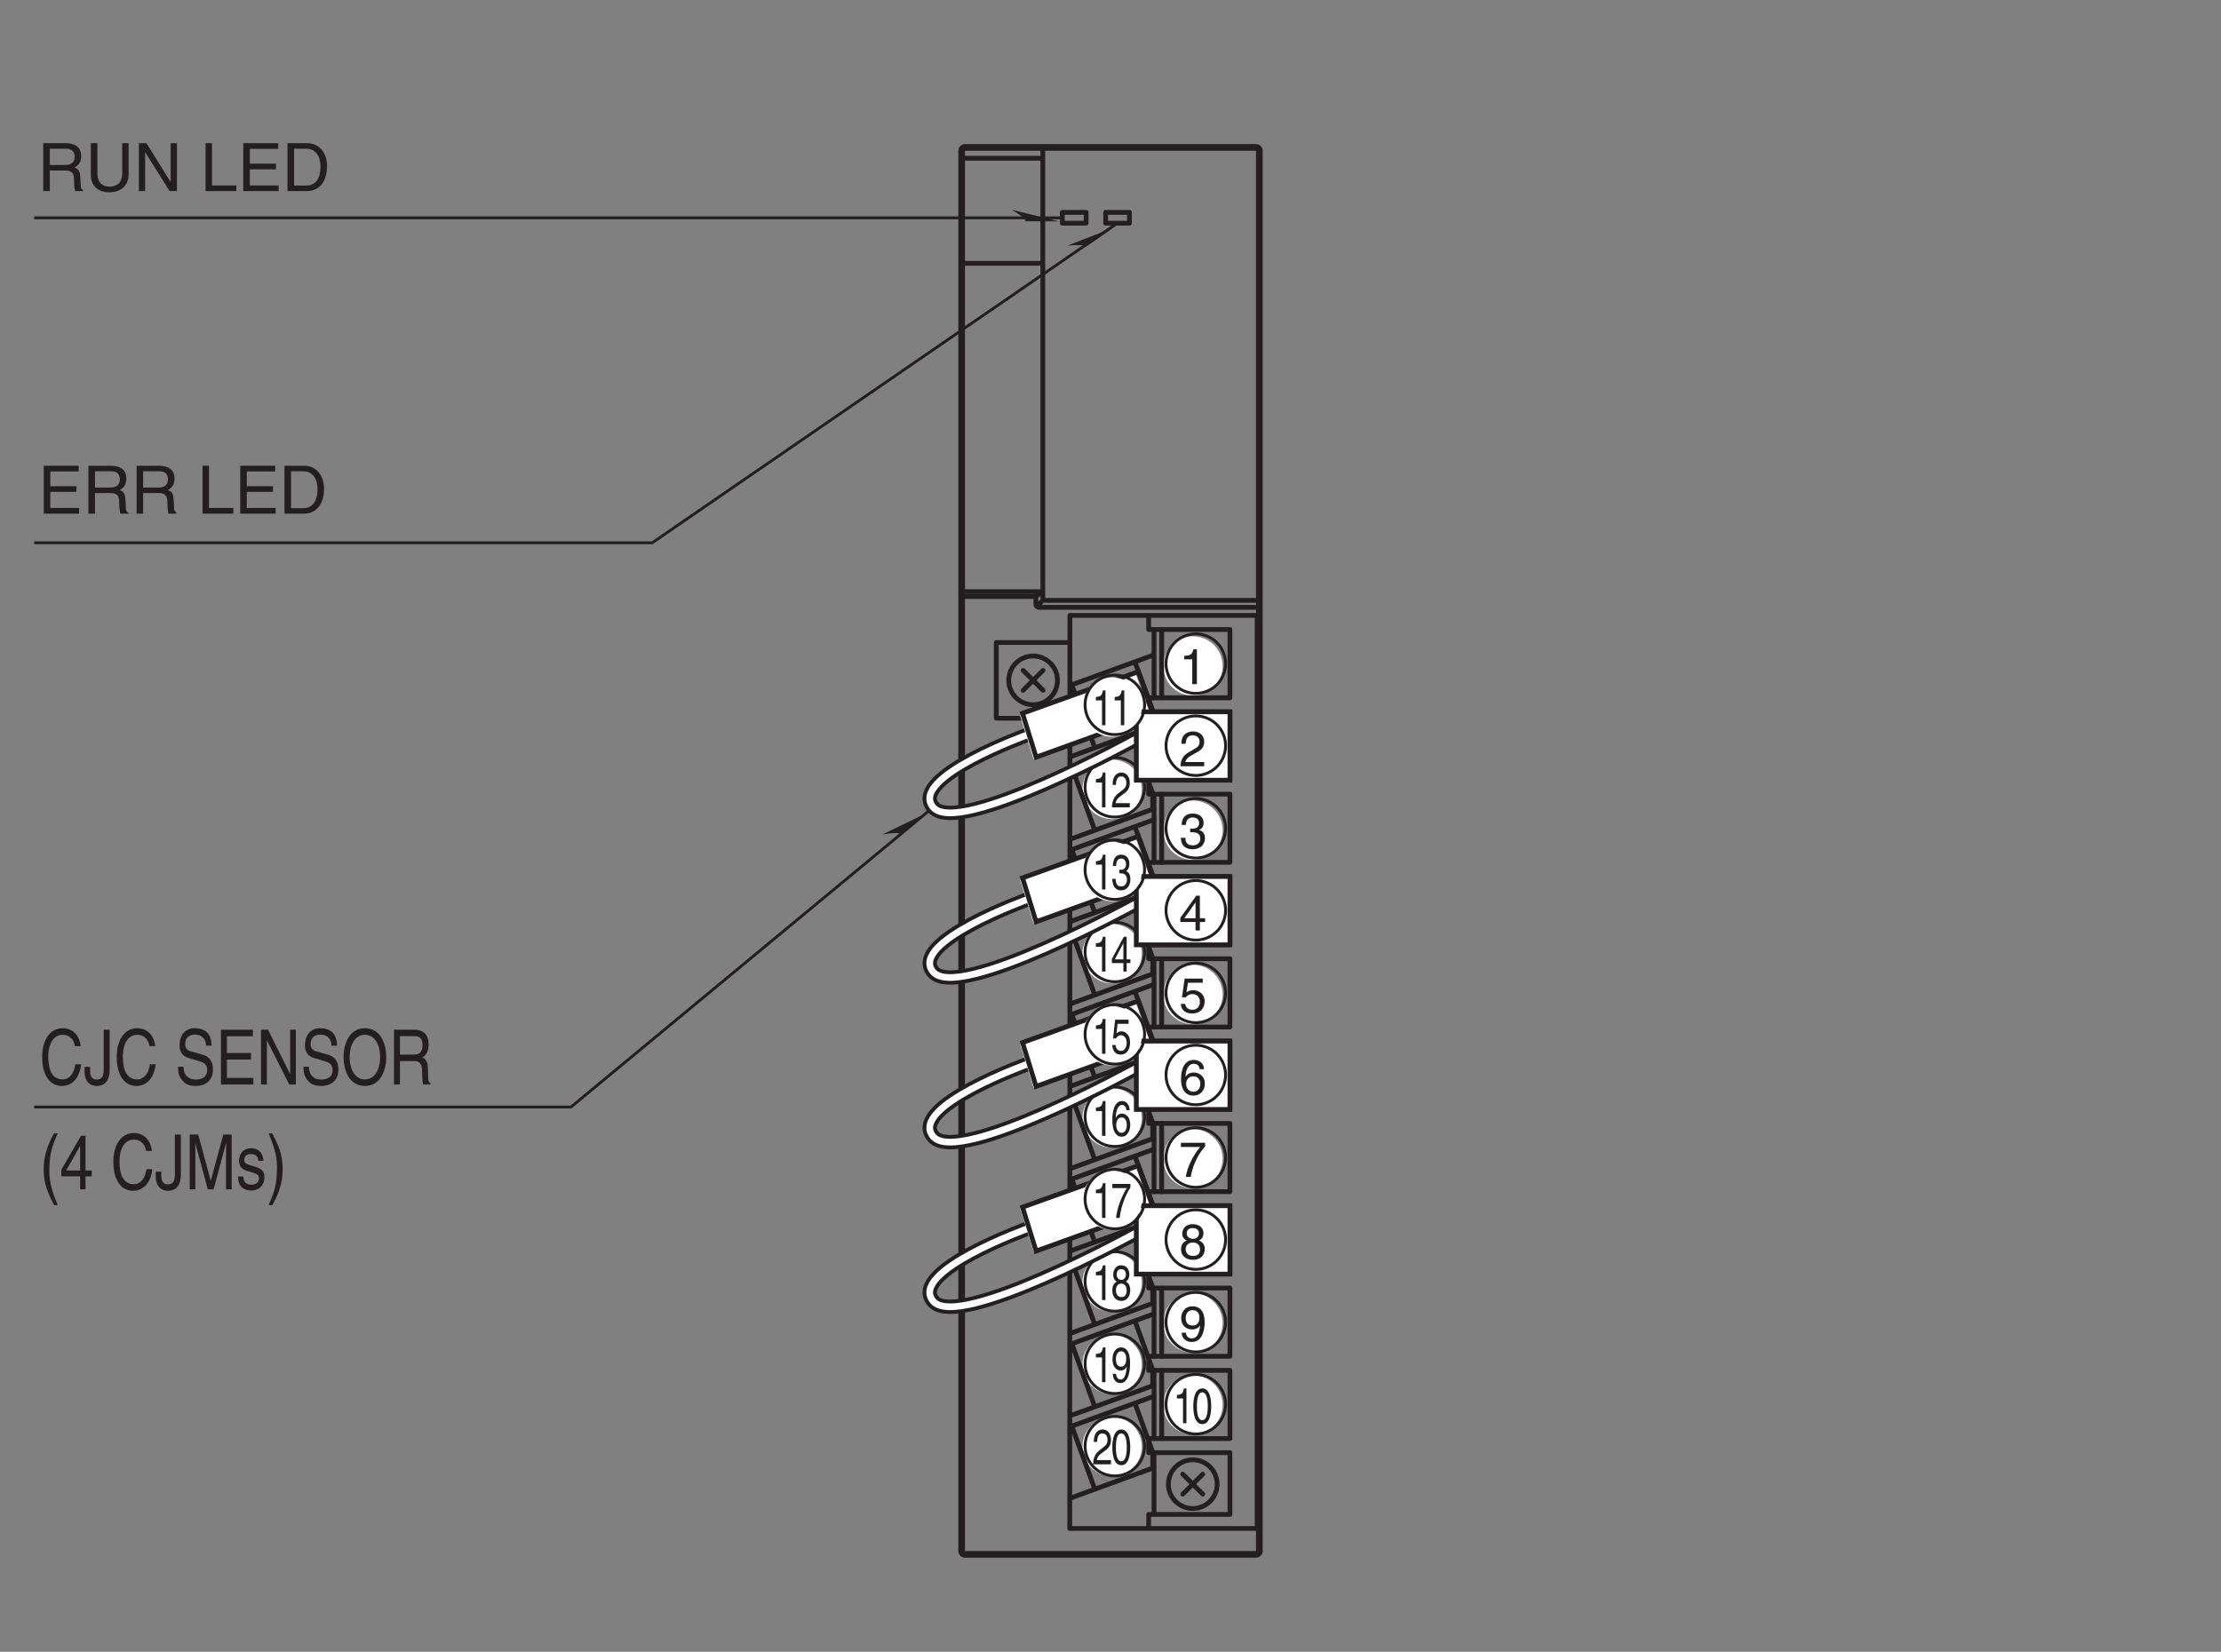 <?xml version="1.0" encoding="UTF-8"?>
<svg xmlns="http://www.w3.org/2000/svg" xmlns:xlink="http://www.w3.org/1999/xlink" width="232.44pt" height="172.91pt" viewBox="0 0 232.44 172.91" version="1.2">
<rect x="0" y="0" width="232.44" height="172.91" fill="#808080" stroke="none"/>
<defs>
<g>
<symbol overflow="visible" id="glyph0-0">
<path style="stroke:none;" d="M 0 0 L 2.594 0 L 2.594 -3.625 L 0 -3.625 Z M 1.297 -2.047 L 0.422 -3.375 L 2.172 -3.375 Z M 1.453 -1.812 L 2.328 -3.141 L 2.328 -0.5 Z M 0.422 -0.266 L 1.297 -1.578 L 2.172 -0.266 Z M 0.266 -3.141 L 1.141 -1.812 L 0.266 -0.5 Z M 0.266 -3.141 "/>
</symbol>
<symbol overflow="visible" id="glyph0-1">
<path style="stroke:none;" d="M 1.859 -3.641 L 1.5 -3.641 C 1.359 -3.047 1.109 -3 0.531 -2.953 L 0.531 -2.594 L 1.375 -2.594 L 1.375 0 L 1.859 0 Z M 1.859 -3.641 "/>
</symbol>
<symbol overflow="visible" id="glyph0-2">
<path style="stroke:none;" d="M 1.156 -1.688 C 1.234 -1.688 1.297 -1.688 1.375 -1.688 C 1.688 -1.688 2.219 -1.625 2.219 -1.016 C 2.219 -0.594 1.891 -0.312 1.422 -0.312 C 0.75 -0.312 0.656 -0.766 0.656 -1.109 L 0.172 -1.109 C 0.203 -0.688 0.312 -0.281 0.719 -0.062 C 0.891 0.031 1.125 0.094 1.391 0.094 C 2.328 0.094 2.703 -0.484 2.703 -1.078 C 2.703 -1.562 2.453 -1.812 2.094 -1.922 L 2.094 -1.938 C 2.297 -2 2.562 -2.219 2.562 -2.688 C 2.562 -3.25 2.141 -3.641 1.438 -3.641 C 0.484 -3.641 0.266 -2.984 0.266 -2.453 L 0.703 -2.453 C 0.734 -2.703 0.766 -3.234 1.422 -3.234 C 1.969 -3.234 2.094 -2.875 2.094 -2.656 C 2.094 -2.203 1.75 -2.062 1.406 -2.062 C 1.328 -2.062 1.234 -2.062 1.156 -2.078 Z M 1.156 -1.688 "/>
</symbol>
<symbol overflow="visible" id="glyph0-3">
<path style="stroke:none;" d="M 0.922 -3.125 L 2.469 -3.125 L 2.469 -3.562 L 0.578 -3.562 L 0.297 -1.609 L 0.688 -1.594 C 0.859 -1.812 1.109 -1.938 1.375 -1.938 C 1.828 -1.938 2.172 -1.656 2.172 -1.125 C 2.172 -0.672 1.891 -0.297 1.406 -0.297 C 1 -0.297 0.688 -0.484 0.641 -0.906 L 0.172 -0.906 C 0.25 -0.094 0.859 0.094 1.344 0.094 C 2.484 0.094 2.672 -0.781 2.672 -1.188 C 2.672 -1.938 2.062 -2.344 1.469 -2.344 C 1.141 -2.344 0.922 -2.234 0.766 -2.125 Z M 0.922 -3.125 "/>
</symbol>
<symbol overflow="visible" id="glyph0-4">
<path style="stroke:none;" d="M 0.188 -3.125 L 2.203 -3.125 C 1.5 -2.312 0.828 -1 0.703 0 L 1.219 0 C 1.484 -1.625 2.344 -2.797 2.719 -3.172 L 2.719 -3.562 L 0.188 -3.562 Z M 0.188 -3.125 "/>
</symbol>
<symbol overflow="visible" id="glyph0-5">
<path style="stroke:none;" d="M 1.359 -1.219 C 1.703 -1.219 2.062 -1.375 2.203 -1.656 L 2.203 -1.641 C 2.094 -0.703 1.828 -0.281 1.328 -0.281 C 0.953 -0.281 0.734 -0.516 0.719 -0.875 L 0.266 -0.875 C 0.266 -0.531 0.484 0.094 1.344 0.094 C 2.594 0.094 2.672 -1.562 2.672 -1.953 C 2.672 -2.547 2.547 -3.641 1.391 -3.641 C 0.625 -3.641 0.219 -3.062 0.219 -2.391 C 0.219 -1.672 0.688 -1.219 1.359 -1.219 Z M 1.438 -1.625 C 1.125 -1.625 0.688 -1.719 0.688 -2.422 C 0.688 -2.906 0.969 -3.234 1.391 -3.234 C 1.922 -3.234 2.125 -2.875 2.125 -2.453 C 2.125 -1.734 1.672 -1.625 1.438 -1.625 Z M 1.438 -1.625 "/>
</symbol>
<symbol overflow="visible" id="glyph0-6">
<path style="stroke:none;" d="M 2.719 -0.891 L 2.719 -1.281 L 2.172 -1.281 L 2.172 -3.641 L 1.797 -3.641 L 0.125 -1.328 L 0.125 -0.891 L 1.719 -0.891 L 1.719 0 L 2.172 0 L 2.172 -0.891 Z M 1.719 -2.938 L 1.719 -1.281 L 0.547 -1.281 Z M 1.719 -2.938 "/>
</symbol>
<symbol overflow="visible" id="glyph0-7">
<path style="stroke:none;" d="M 2.609 -2.672 C 2.562 -3.422 1.969 -3.641 1.547 -3.641 C 0.453 -3.641 0.203 -2.5 0.203 -1.703 C 0.203 -1.219 0.266 -0.766 0.484 -0.438 C 0.734 -0.031 1.141 0.094 1.422 0.094 C 1.938 0.094 2.141 -0.047 2.344 -0.25 C 2.594 -0.531 2.688 -0.797 2.688 -1.172 C 2.688 -2.031 1.984 -2.328 1.547 -2.328 C 1.047 -2.328 0.797 -2.078 0.672 -1.875 L 0.672 -1.891 C 0.672 -2.266 0.812 -3.234 1.531 -3.234 C 1.938 -3.234 2.109 -3 2.156 -2.672 Z M 0.734 -1.125 C 0.734 -1.547 0.969 -1.922 1.484 -1.922 C 2.047 -1.922 2.219 -1.469 2.219 -1.141 C 2.219 -0.656 1.938 -0.312 1.5 -0.312 C 0.969 -0.312 0.734 -0.734 0.734 -1.125 Z M 0.734 -1.125 "/>
</symbol>
<symbol overflow="visible" id="glyph0-8">
<path style="stroke:none;" d="M 2.547 -2.703 C 2.547 -3.141 2.234 -3.641 1.422 -3.641 C 0.562 -3.641 0.328 -3.031 0.328 -2.641 C 0.328 -2.297 0.5 -2.047 0.812 -1.938 C 0.438 -1.781 0.203 -1.5 0.203 -1.047 C 0.203 -0.875 0.203 -0.484 0.578 -0.188 C 0.859 0.047 1.25 0.094 1.453 0.094 C 2.312 0.094 2.688 -0.469 2.688 -1.047 C 2.688 -1.328 2.578 -1.734 2.078 -1.938 C 2.25 -2.016 2.547 -2.188 2.547 -2.703 Z M 1.438 -1.719 C 1.859 -1.719 2.188 -1.5 2.188 -1 C 2.188 -0.438 1.797 -0.312 1.469 -0.312 C 0.828 -0.312 0.688 -0.75 0.688 -1.031 C 0.688 -1.375 0.922 -1.719 1.438 -1.719 Z M 1.438 -2.109 C 1.094 -2.109 0.797 -2.312 0.797 -2.672 C 0.797 -2.906 0.906 -3.234 1.406 -3.234 C 1.938 -3.234 2.078 -2.922 2.078 -2.688 C 2.078 -2.359 1.828 -2.109 1.438 -2.109 Z M 1.438 -2.109 "/>
</symbol>
<symbol overflow="visible" id="glyph0-9">
<path style="stroke:none;" d="M 0.688 -2.344 C 0.703 -2.594 0.734 -3.234 1.422 -3.234 C 1.953 -3.234 2.141 -2.875 2.141 -2.578 C 2.141 -2.094 1.859 -1.953 1.469 -1.734 L 0.984 -1.453 C 0.5 -1.156 0.156 -0.75 0.141 0 L 2.625 0 L 2.625 -0.438 L 0.656 -0.438 C 0.672 -0.578 0.781 -0.859 1.281 -1.125 L 1.656 -1.344 C 2.203 -1.625 2.625 -1.906 2.625 -2.562 C 2.625 -3.234 2.125 -3.641 1.484 -3.641 C 1.094 -3.641 0.234 -3.531 0.234 -2.344 Z M 0.688 -2.344 "/>
</symbol>
<symbol overflow="visible" id="glyph1-0">
<path style="stroke:none;" d="M 0 0 L 1.938 0 L 1.938 -3.625 L 0 -3.625 Z M 0.969 -2.047 L 0.312 -3.375 L 1.641 -3.375 Z M 1.094 -1.812 L 1.75 -3.141 L 1.75 -0.5 Z M 0.312 -0.266 L 0.969 -1.578 L 1.641 -0.266 Z M 0.188 -3.141 L 0.859 -1.812 L 0.188 -0.5 Z M 0.188 -3.141 "/>
</symbol>
<symbol overflow="visible" id="glyph1-1">
<path style="stroke:none;" d="M 1.391 -3.641 L 1.125 -3.641 C 1.016 -3.047 0.844 -3 0.391 -2.953 L 0.391 -2.594 L 1.031 -2.594 L 1.031 0 L 1.391 0 Z M 1.391 -3.641 "/>
</symbol>
<symbol overflow="visible" id="glyph1-2">
<path style="stroke:none;" d="M 0.516 -2.344 C 0.531 -2.594 0.547 -3.234 1.062 -3.234 C 1.469 -3.234 1.609 -2.875 1.609 -2.578 C 1.609 -2.094 1.391 -1.953 1.109 -1.734 L 0.75 -1.453 C 0.375 -1.156 0.125 -0.75 0.094 0 L 1.969 0 L 1.969 -0.438 L 0.484 -0.438 C 0.5 -0.578 0.578 -0.859 0.953 -1.125 L 1.234 -1.344 C 1.656 -1.625 1.969 -1.906 1.969 -2.562 C 1.969 -3.234 1.594 -3.641 1.109 -3.641 C 0.828 -3.641 0.172 -3.531 0.172 -2.344 Z M 0.516 -2.344 "/>
</symbol>
<symbol overflow="visible" id="glyph1-3">
<path style="stroke:none;" d="M 2.031 -0.891 L 2.031 -1.281 L 1.641 -1.281 L 1.641 -3.641 L 1.344 -3.641 L 0.094 -1.328 L 0.094 -0.891 L 1.297 -0.891 L 1.297 0 L 1.641 0 L 1.641 -0.891 Z M 1.281 -2.938 L 1.297 -2.938 L 1.297 -1.281 L 0.406 -1.281 Z M 1.281 -2.938 "/>
</symbol>
<symbol overflow="visible" id="glyph1-4">
<path style="stroke:none;" d="M 1.953 -2.672 C 1.922 -3.422 1.469 -3.641 1.156 -3.641 C 0.344 -3.641 0.141 -2.5 0.141 -1.703 C 0.141 -1.219 0.188 -0.766 0.359 -0.438 C 0.547 -0.031 0.859 0.094 1.062 0.094 C 1.453 0.094 1.609 -0.047 1.75 -0.25 C 1.938 -0.531 2.016 -0.797 2.016 -1.172 C 2.016 -2.031 1.5 -2.328 1.156 -2.328 C 0.781 -2.328 0.594 -2.078 0.516 -1.875 L 0.5 -1.891 C 0.5 -2.266 0.609 -3.234 1.156 -3.234 C 1.453 -3.234 1.578 -3 1.625 -2.672 Z M 0.547 -1.125 C 0.547 -1.547 0.734 -1.922 1.109 -1.922 C 1.531 -1.922 1.656 -1.469 1.656 -1.141 C 1.656 -0.656 1.453 -0.312 1.125 -0.312 C 0.719 -0.312 0.547 -0.734 0.547 -1.125 Z M 0.547 -1.125 "/>
</symbol>
<symbol overflow="visible" id="glyph1-5">
<path style="stroke:none;" d="M 1.922 -2.703 C 1.922 -3.141 1.672 -3.641 1.062 -3.641 C 0.422 -3.641 0.234 -3.031 0.234 -2.641 C 0.234 -2.297 0.375 -2.047 0.609 -1.938 C 0.328 -1.781 0.141 -1.5 0.141 -1.047 C 0.141 -0.875 0.141 -0.484 0.422 -0.188 C 0.641 0.047 0.938 0.094 1.078 0.094 C 1.734 0.094 2.016 -0.469 2.016 -1.047 C 2.016 -1.328 1.938 -1.734 1.562 -1.938 C 1.688 -2.016 1.922 -2.188 1.922 -2.703 Z M 1.078 -1.719 C 1.391 -1.719 1.641 -1.5 1.641 -1 C 1.641 -0.438 1.344 -0.312 1.094 -0.312 C 0.625 -0.312 0.516 -0.75 0.516 -1.031 C 0.516 -1.375 0.688 -1.719 1.078 -1.719 Z M 1.078 -2.109 C 0.828 -2.109 0.594 -2.312 0.594 -2.672 C 0.594 -2.906 0.688 -3.234 1.047 -3.234 C 1.453 -3.234 1.562 -2.922 1.562 -2.688 C 1.562 -2.359 1.375 -2.109 1.078 -2.109 Z M 1.078 -2.109 "/>
</symbol>
<symbol overflow="visible" id="glyph1-6">
<path style="stroke:none;" d="M 1.016 -1.219 C 1.281 -1.219 1.547 -1.375 1.656 -1.656 L 1.656 -1.641 C 1.578 -0.703 1.375 -0.281 1 -0.281 C 0.719 -0.281 0.562 -0.516 0.531 -0.875 L 0.188 -0.875 C 0.188 -0.531 0.359 0.094 1 0.094 C 1.953 0.094 2 -1.562 2 -1.953 C 2 -2.547 1.922 -3.641 1.047 -3.641 C 0.469 -3.641 0.156 -3.062 0.156 -2.391 C 0.156 -1.672 0.516 -1.219 1.016 -1.219 Z M 1.078 -1.625 C 0.844 -1.625 0.516 -1.719 0.516 -2.422 C 0.516 -2.906 0.734 -3.234 1.047 -3.234 C 1.438 -3.234 1.594 -2.875 1.594 -2.453 C 1.594 -1.734 1.25 -1.625 1.078 -1.625 Z M 1.078 -1.625 "/>
</symbol>
<symbol overflow="visible" id="glyph1-7">
<path style="stroke:none;" d="M 1.656 -1.781 C 1.656 -0.859 1.469 -0.312 1.078 -0.312 C 0.688 -0.312 0.516 -0.859 0.516 -1.781 C 0.516 -2.688 0.688 -3.234 1.078 -3.234 C 1.469 -3.234 1.656 -2.688 1.656 -1.781 Z M 2.016 -1.781 C 2.016 -2.531 1.875 -3.641 1.078 -3.641 C 0.297 -3.641 0.141 -2.531 0.141 -1.781 C 0.141 -1.016 0.297 0.094 1.078 0.094 C 1.875 0.094 2.016 -1.016 2.016 -1.781 Z M 2.016 -1.781 "/>
</symbol>
<symbol overflow="visible" id="glyph1-8">
<path style="stroke:none;" d="M 0.875 -1.688 C 0.922 -1.688 0.969 -1.688 1.031 -1.688 C 1.266 -1.688 1.672 -1.625 1.672 -1.016 C 1.672 -0.594 1.422 -0.312 1.062 -0.312 C 0.562 -0.312 0.5 -0.766 0.484 -1.109 L 0.125 -1.109 C 0.156 -0.688 0.234 -0.281 0.547 -0.062 C 0.672 0.031 0.844 0.094 1.047 0.094 C 1.75 0.094 2.031 -0.484 2.031 -1.078 C 2.031 -1.562 1.844 -1.812 1.578 -1.922 L 1.578 -1.938 C 1.719 -2 1.922 -2.219 1.922 -2.688 C 1.922 -3.25 1.609 -3.641 1.078 -3.641 C 0.359 -3.641 0.203 -2.984 0.203 -2.453 L 0.531 -2.453 C 0.547 -2.703 0.578 -3.234 1.062 -3.234 C 1.469 -3.234 1.578 -2.875 1.578 -2.656 C 1.578 -2.203 1.312 -2.062 1.047 -2.062 C 0.984 -2.062 0.938 -2.062 0.875 -2.078 Z M 0.875 -1.688 "/>
</symbol>
<symbol overflow="visible" id="glyph1-9">
<path style="stroke:none;" d="M 0.688 -3.125 L 1.844 -3.125 L 1.844 -3.562 L 0.438 -3.562 L 0.219 -1.609 L 0.516 -1.594 C 0.656 -1.812 0.828 -1.938 1.031 -1.938 C 1.359 -1.938 1.641 -1.656 1.641 -1.125 C 1.641 -0.672 1.406 -0.297 1.062 -0.297 C 0.75 -0.297 0.516 -0.484 0.484 -0.906 L 0.125 -0.906 C 0.188 -0.094 0.656 0.094 1 0.094 C 1.859 0.094 2 -0.781 2 -1.188 C 2 -1.938 1.547 -2.344 1.094 -2.344 C 0.859 -2.344 0.688 -2.234 0.578 -2.125 Z M 0.688 -3.125 "/>
</symbol>
<symbol overflow="visible" id="glyph1-10">
<path style="stroke:none;" d="M 0.141 -3.125 L 1.656 -3.125 C 1.125 -2.312 0.625 -1 0.531 0 L 0.906 0 C 1.109 -1.625 1.766 -2.797 2.031 -3.172 L 2.031 -3.562 L 0.141 -3.562 Z M 0.141 -3.125 "/>
</symbol>
<symbol overflow="visible" id="glyph2-0">
<path style="stroke:none;" d="M 0 0 L 3.5 0 L 3.5 -4.891 L 0 -4.891 Z M 1.75 -2.766 L 0.562 -4.547 L 2.938 -4.547 Z M 1.953 -2.438 L 3.141 -4.219 L 3.141 -0.656 Z M 0.562 -0.344 L 1.75 -2.125 L 2.938 -0.344 Z M 0.344 -4.219 L 1.531 -2.438 L 0.344 -0.656 Z M 0.344 -4.219 "/>
</symbol>
<symbol overflow="visible" id="glyph2-1">
<path style="stroke:none;" d="M 4.297 -0.594 L 1.281 -0.594 L 1.281 -2.281 L 4.016 -2.281 L 4.016 -2.875 L 1.281 -2.875 L 1.281 -4.422 L 4.25 -4.422 L 4.25 -5.016 L 0.594 -5.016 L 0.594 0 L 4.297 0 Z M 4.297 -0.594 "/>
</symbol>
<symbol overflow="visible" id="glyph2-2">
<path style="stroke:none;" d="M 1.297 -2.156 L 2.938 -2.156 C 3.75 -2.156 3.828 -1.672 3.828 -1.25 C 3.828 -1.062 3.844 -0.312 3.953 0 L 4.781 0 L 4.781 -0.109 C 4.562 -0.234 4.531 -0.328 4.531 -0.609 L 4.484 -1.516 C 4.453 -2.219 4.172 -2.344 3.891 -2.469 C 4.203 -2.656 4.578 -2.922 4.578 -3.672 C 4.578 -4.734 3.75 -5.016 2.938 -5.016 L 0.609 -5.016 L 0.609 0 L 1.297 0 Z M 1.297 -4.438 L 2.984 -4.438 C 3.312 -4.438 3.891 -4.375 3.891 -3.594 C 3.891 -2.859 3.359 -2.734 2.859 -2.734 L 1.297 -2.734 Z M 1.297 -4.438 "/>
</symbol>
<symbol overflow="visible" id="glyph2-3">
<path style="stroke:none;" d=""/>
</symbol>
<symbol overflow="visible" id="glyph2-4">
<path style="stroke:none;" d="M 1.203 -5.016 L 0.531 -5.016 L 0.531 0 L 3.75 0 L 3.75 -0.594 L 1.203 -0.594 Z M 1.203 -5.016 "/>
</symbol>
<symbol overflow="visible" id="glyph2-5">
<path style="stroke:none;" d="M 0.562 0 L 2.562 0 C 4.219 0 4.703 -1.453 4.703 -2.578 C 4.703 -4.016 3.906 -5.016 2.594 -5.016 L 0.562 -5.016 Z M 1.25 -4.438 L 2.5 -4.438 C 3.422 -4.438 4.016 -3.797 4.016 -2.531 C 4.016 -1.266 3.438 -0.578 2.562 -0.578 L 1.25 -0.578 Z M 1.25 -4.438 "/>
</symbol>
<symbol overflow="visible" id="glyph2-6">
<path style="stroke:none;" d="M 3.828 -5.016 L 3.828 -1.844 C 3.828 -0.75 3.125 -0.469 2.5 -0.469 C 1.891 -0.469 1.234 -0.766 1.234 -1.859 L 1.234 -5.016 L 0.547 -5.016 L 0.547 -1.672 C 0.547 -0.734 1.125 0.125 2.484 0.125 C 3.859 0.125 4.5 -0.734 4.5 -1.766 L 4.5 -5.016 Z M 3.828 -5.016 "/>
</symbol>
<symbol overflow="visible" id="glyph2-7">
<path style="stroke:none;" d="M 3.859 -0.969 L 3.844 -0.969 L 1.328 -5.016 L 0.531 -5.016 L 0.531 0 L 1.188 0 L 1.188 -4.047 L 1.203 -4.047 L 3.75 0 L 4.516 0 L 4.516 -5.016 L 3.859 -5.016 Z M 3.859 -0.969 "/>
</symbol>
<symbol overflow="visible" id="glyph3-0">
<path style="stroke:none;" d="M 0 0 L 3.188 0 L 3.188 -5.594 L 0 -5.594 Z M 1.594 -3.156 L 0.516 -5.188 L 2.688 -5.188 Z M 1.797 -2.797 L 2.875 -4.828 L 2.875 -0.766 Z M 0.516 -0.406 L 1.594 -2.438 L 2.688 -0.406 Z M 0.312 -4.828 L 1.406 -2.797 L 0.312 -0.766 Z M 0.312 -4.828 "/>
</symbol>
<symbol overflow="visible" id="glyph3-1">
<path style="stroke:none;" d="M 4.312 -4.016 C 4.219 -4.969 3.609 -5.891 2.422 -5.891 C 1.094 -5.891 0.281 -4.656 0.281 -2.891 C 0.281 -0.688 1.297 0.156 2.344 0.156 C 2.688 0.156 4.094 0.062 4.359 -2.109 L 3.75 -2.109 C 3.547 -0.781 2.844 -0.531 2.438 -0.531 C 1.297 -0.531 0.922 -1.578 0.922 -2.922 C 0.922 -4.438 1.594 -5.203 2.422 -5.203 C 2.859 -5.203 3.531 -5.016 3.703 -4.016 Z M 4.312 -4.016 "/>
</symbol>
<symbol overflow="visible" id="glyph3-2">
<path style="stroke:none;" d="M 0.109 -1.844 L 0.109 -1.281 C 0.109 -0.75 0.344 0.156 1.406 0.156 C 2.031 0.156 2.734 -0.203 2.734 -1.547 L 2.734 -5.734 L 2.109 -5.734 L 2.109 -1.5 C 2.109 -0.938 1.953 -0.516 1.375 -0.516 C 0.953 -0.516 0.688 -0.766 0.688 -1.438 L 0.688 -1.844 Z M 0.109 -1.844 "/>
</symbol>
<symbol overflow="visible" id="glyph3-3">
<path style="stroke:none;" d=""/>
</symbol>
<symbol overflow="visible" id="glyph3-4">
<path style="stroke:none;" d="M 3.828 -4.062 C 3.812 -4.688 3.656 -5.891 2.047 -5.891 C 0.938 -5.891 0.469 -5 0.469 -4.109 C 0.469 -3.109 1.141 -2.844 1.438 -2.766 L 2.391 -2.484 C 3.141 -2.266 3.359 -2.078 3.359 -1.484 C 3.359 -0.656 2.609 -0.516 2.156 -0.516 C 1.578 -0.516 0.891 -0.812 0.891 -1.859 L 0.312 -1.859 C 0.312 -1.312 0.391 -0.844 0.781 -0.406 C 0.984 -0.172 1.312 0.156 2.172 0.156 C 2.953 0.156 3.969 -0.219 3.969 -1.578 C 3.969 -2.484 3.516 -2.938 2.922 -3.109 L 1.609 -3.484 C 1.344 -3.562 1.062 -3.734 1.062 -4.219 C 1.062 -5.094 1.719 -5.219 2.109 -5.219 C 2.641 -5.219 3.219 -4.938 3.25 -4.062 Z M 3.828 -4.062 "/>
</symbol>
<symbol overflow="visible" id="glyph3-5">
<path style="stroke:none;" d="M 3.938 -0.688 L 1.172 -0.688 L 1.172 -2.609 L 3.688 -2.609 L 3.688 -3.297 L 1.172 -3.297 L 1.172 -5.047 L 3.891 -5.047 L 3.891 -5.734 L 0.547 -5.734 L 0.547 0 L 3.938 0 Z M 3.938 -0.688 "/>
</symbol>
<symbol overflow="visible" id="glyph3-6">
<path style="stroke:none;" d="M 3.531 -1.109 L 3.516 -1.109 L 1.219 -5.734 L 0.484 -5.734 L 0.484 0 L 1.094 0 L 1.094 -4.625 L 3.438 0 L 4.125 0 L 4.125 -5.734 L 3.531 -5.734 Z M 3.531 -1.109 "/>
</symbol>
<symbol overflow="visible" id="glyph3-7">
<path style="stroke:none;" d="M 4.078 -2.859 C 4.078 -1.516 3.484 -0.531 2.484 -0.531 C 1.484 -0.531 0.891 -1.516 0.891 -2.859 C 0.891 -4.219 1.484 -5.203 2.484 -5.203 C 3.484 -5.203 4.078 -4.219 4.078 -2.859 Z M 4.719 -2.859 C 4.719 -4.109 4.203 -5.891 2.484 -5.891 C 0.766 -5.891 0.25 -4.109 0.25 -2.859 C 0.25 -1.625 0.766 0.156 2.484 0.156 C 4.203 0.156 4.719 -1.625 4.719 -2.859 Z M 4.719 -2.859 "/>
</symbol>
<symbol overflow="visible" id="glyph3-8">
<path style="stroke:none;" d="M 1.188 -2.453 L 2.688 -2.453 C 3.422 -2.453 3.5 -1.906 3.5 -1.438 C 3.5 -1.219 3.516 -0.344 3.609 0 L 4.375 0 L 4.375 -0.125 C 4.172 -0.266 4.141 -0.391 4.141 -0.703 L 4.109 -1.734 C 4.078 -2.531 3.812 -2.688 3.547 -2.812 C 3.844 -3.031 4.188 -3.344 4.188 -4.188 C 4.188 -5.406 3.438 -5.734 2.688 -5.734 L 0.562 -5.734 L 0.562 0 L 1.188 0 Z M 1.188 -5.062 L 2.734 -5.062 C 3.031 -5.062 3.547 -5 3.547 -4.109 C 3.547 -3.266 3.078 -3.125 2.625 -3.125 L 1.188 -3.125 Z M 1.188 -5.062 "/>
</symbol>
<symbol overflow="visible" id="glyph3-9">
<path style="stroke:none;" d="M 1.516 -5.859 C 0.828 -4.625 0.438 -3.484 0.438 -2.078 C 0.438 -0.594 0.875 0.406 1.531 1.656 L 1.906 1.656 C 1.406 0.406 1.031 -0.578 1.031 -1.891 C 1.031 -3.812 1.359 -4.578 1.906 -5.859 Z M 1.516 -5.859 "/>
</symbol>
<symbol overflow="visible" id="glyph3-10">
<path style="stroke:none;" d="M 3.344 -1.359 L 3.344 -1.969 L 2.688 -1.969 L 2.688 -5.609 L 2.219 -5.609 L 0.156 -2.047 L 0.156 -1.359 L 2.125 -1.359 L 2.125 0 L 2.688 0 L 2.688 -1.359 Z M 2.109 -4.516 L 2.125 -4.516 L 2.125 -1.969 L 0.672 -1.969 Z M 2.109 -4.516 "/>
</symbol>
<symbol overflow="visible" id="glyph3-11">
<path style="stroke:none;" d="M 4.859 0 L 4.859 -5.734 L 3.984 -5.734 L 2.672 -0.891 L 1.359 -5.734 L 0.469 -5.734 L 0.469 0 L 1.062 0 L 1.062 -3.391 C 1.062 -3.547 1.047 -4.281 1.047 -4.812 L 1.062 -4.812 L 2.359 0 L 2.969 0 L 4.266 -4.812 L 4.281 -4.812 C 4.281 -4.281 4.266 -3.547 4.266 -3.391 L 4.266 0 Z M 4.859 0 "/>
</symbol>
<symbol overflow="visible" id="glyph3-12">
<path style="stroke:none;" d="M 2.859 -2.984 C 2.859 -3.188 2.781 -4.297 1.578 -4.297 C 0.922 -4.297 0.312 -3.875 0.312 -2.969 C 0.312 -2.391 0.625 -2.094 1.094 -1.953 L 1.734 -1.75 C 2.219 -1.594 2.406 -1.484 2.406 -1.156 C 2.406 -0.688 2.031 -0.484 1.641 -0.484 C 0.844 -0.484 0.766 -1.016 0.75 -1.344 L 0.203 -1.344 C 0.219 -0.844 0.312 0.125 1.641 0.125 C 2.391 0.125 2.969 -0.406 2.969 -1.266 C 2.969 -1.828 2.719 -2.141 2.031 -2.359 L 1.469 -2.531 C 1.031 -2.672 0.859 -2.75 0.859 -3.094 C 0.859 -3.609 1.344 -3.688 1.516 -3.688 C 2.234 -3.688 2.312 -3.25 2.312 -2.984 Z M 2.859 -2.984 "/>
</symbol>
<symbol overflow="visible" id="glyph3-13">
<path style="stroke:none;" d="M 0.609 1.656 C 1.297 0.422 1.688 -0.703 1.688 -2.109 C 1.688 -3.609 1.266 -4.609 0.594 -5.859 L 0.219 -5.859 C 0.734 -4.594 1.094 -3.625 1.094 -2.312 C 1.094 -0.391 0.766 0.375 0.219 1.656 Z M 0.609 1.656 "/>
</symbol>
</g>
</defs>
<g id="surface1">
<path style="fill:none;stroke-width:7;stroke-linecap:round;stroke-linejoin:round;stroke:rgb(13.73%,12.16%,12.549%);stroke-opacity:1;stroke-miterlimit:4;" d="M 1317.972 102.836 C 1317.972 100.956 1316.445 99.429 1314.605 99.429 L 1009.81 99.429 C 1007.969 99.429 1006.403 100.956 1006.403 102.836 L 1006.403 1568.859 C 1006.403 1570.7 1007.969 1572.266 1009.81 1572.266 L 1314.605 1572.266 C 1316.445 1572.266 1317.972 1570.7 1317.972 1568.859 Z M 1317.972 102.836 " transform="matrix(0.1,0,0,-0.1,-0,172.657)"/>
<path style=" stroke:none;fill-rule:nonzero;fill:rgb(100%,100%,100%);fill-opacity:1;" d="M 127.781 70.746 C 128.348 69.125 127.496 67.352 125.875 66.785 C 124.254 66.219 122.48 67.07 121.914 68.691 C 121.344 70.309 122.199 72.086 123.82 72.652 C 125.438 73.219 127.211 72.367 127.781 70.746 "/>
<path style="fill:none;stroke-width:3;stroke-linecap:round;stroke-linejoin:round;stroke:rgb(13.73%,12.16%,12.549%);stroke-opacity:1;stroke-miterlimit:4;" d="M 1280.891 1021.568 C 1286.569 1037.818 1278.033 1055.595 1261.783 1061.272 C 1245.533 1066.95 1227.756 1058.414 1222.078 1042.164 C 1216.361 1025.953 1224.936 1008.137 1241.186 1002.459 C 1257.397 996.781 1275.174 1005.318 1280.891 1021.568 Z M 1280.891 1021.568 " transform="matrix(0.1,0,0,-0.1,-0,172.657)"/>
<path style=" stroke:none;fill-rule:nonzero;fill:rgb(100%,100%,100%);fill-opacity:1;" d="M 119.5 82.633 C 119.5 80.918 118.109 79.523 116.395 79.523 C 114.676 79.523 113.285 80.918 113.285 82.633 C 113.285 84.348 114.676 85.742 116.395 85.742 C 118.109 85.742 119.5 84.348 119.5 82.633 "/>
<path style="fill:none;stroke-width:3;stroke-linecap:round;stroke-linejoin:round;stroke:rgb(13.73%,12.16%,12.549%);stroke-opacity:1;stroke-miterlimit:4;" d="M 1197.879 902.414 C 1197.879 919.604 1183.939 933.583 1166.75 933.583 C 1149.521 933.583 1135.581 919.604 1135.581 902.414 C 1135.581 885.224 1149.521 871.245 1166.75 871.245 C 1183.939 871.245 1197.879 885.224 1197.879 902.414 Z M 1197.879 902.414 " transform="matrix(0.1,0,0,-0.1,-0,172.657)"/>
<path style=" stroke:none;fill-rule:nonzero;fill:rgb(100%,100%,100%);fill-opacity:1;" d="M 119.5 99.836 C 119.5 98.117 118.109 96.727 116.395 96.727 C 114.676 96.727 113.285 98.117 113.285 99.836 C 113.285 101.551 114.676 102.941 116.395 102.941 C 118.109 102.941 119.5 101.551 119.5 99.836 "/>
<path style="fill:none;stroke-width:3;stroke-linecap:round;stroke-linejoin:round;stroke:rgb(13.73%,12.16%,12.549%);stroke-opacity:1;stroke-miterlimit:4;" d="M 1197.879 729.968 C 1197.879 747.197 1183.939 761.137 1166.75 761.137 C 1149.521 761.137 1135.581 747.197 1135.581 729.968 C 1135.581 712.778 1149.521 698.839 1166.75 698.839 C 1183.939 698.839 1197.879 712.778 1197.879 729.968 Z M 1197.879 729.968 " transform="matrix(0.1,0,0,-0.1,-0,172.657)"/>
<path style=" stroke:none;fill-rule:nonzero;fill:rgb(100%,100%,100%);fill-opacity:1;" d="M 119.5 117.035 C 119.5 115.32 118.109 113.926 116.395 113.926 C 114.676 113.926 113.285 115.32 113.285 117.035 C 113.285 118.754 114.676 120.145 116.395 120.145 C 118.109 120.145 119.5 118.754 119.5 117.035 "/>
<path style="fill:none;stroke-width:3;stroke-linecap:round;stroke-linejoin:round;stroke:rgb(13.73%,12.16%,12.549%);stroke-opacity:1;stroke-miterlimit:4;" d="M 1197.879 557.562 C 1197.879 574.751 1183.939 588.73 1166.75 588.73 C 1149.521 588.73 1135.581 574.751 1135.581 557.562 C 1135.581 540.333 1149.521 526.393 1166.75 526.393 C 1183.939 526.393 1197.879 540.333 1197.879 557.562 Z M 1197.879 557.562 " transform="matrix(0.1,0,0,-0.1,-0,172.657)"/>
<path style=" stroke:none;fill-rule:nonzero;fill:rgb(100%,100%,100%);fill-opacity:1;" d="M 119.5 134.238 C 119.5 132.52 118.109 131.129 116.395 131.129 C 114.676 131.129 113.285 132.52 113.285 134.238 C 113.285 135.953 114.676 137.344 116.395 137.344 C 118.109 137.344 119.5 135.953 119.5 134.238 "/>
<path style="fill:none;stroke-width:3;stroke-linecap:round;stroke-linejoin:round;stroke:rgb(13.73%,12.16%,12.549%);stroke-opacity:1;stroke-miterlimit:4;" d="M 1197.879 385.116 C 1197.879 402.345 1183.939 416.285 1166.75 416.285 C 1149.521 416.285 1135.581 402.345 1135.581 385.116 C 1135.581 367.926 1149.521 353.986 1166.75 353.986 C 1183.939 353.986 1197.879 367.926 1197.879 385.116 Z M 1197.879 385.116 " transform="matrix(0.1,0,0,-0.1,-0,172.657)"/>
<path style=" stroke:none;fill-rule:nonzero;fill:rgb(100%,100%,100%);fill-opacity:1;" d="M 119.5 142.836 C 119.5 141.121 118.109 139.73 116.395 139.73 C 114.676 139.73 113.285 141.121 113.285 142.836 C 113.285 144.555 114.676 145.945 116.395 145.945 C 118.109 145.945 119.5 144.555 119.5 142.836 "/>
<path style="fill:none;stroke-width:3;stroke-linecap:round;stroke-linejoin:round;stroke:rgb(13.73%,12.16%,12.549%);stroke-opacity:1;stroke-miterlimit:4;" d="M 1197.879 298.932 C 1197.879 316.122 1183.939 330.062 1166.75 330.062 C 1149.521 330.062 1135.581 316.122 1135.581 298.932 C 1135.581 281.703 1149.521 267.764 1166.75 267.764 C 1183.939 267.764 1197.879 281.703 1197.879 298.932 Z M 1197.879 298.932 " transform="matrix(0.1,0,0,-0.1,-0,172.657)"/>
<path style=" stroke:none;fill-rule:nonzero;fill:rgb(100%,100%,100%);fill-opacity:1;" d="M 119.5 151.438 C 119.5 149.723 118.109 148.332 116.395 148.332 C 114.676 148.332 113.285 149.723 113.285 151.438 C 113.285 153.156 114.676 154.547 116.395 154.547 C 118.109 154.547 119.5 153.156 119.5 151.438 "/>
<path style="fill:none;stroke-width:3;stroke-linecap:round;stroke-linejoin:round;stroke:rgb(13.73%,12.16%,12.549%);stroke-opacity:1;stroke-miterlimit:4;" d="M 1197.879 212.709 C 1197.879 229.899 1183.939 243.839 1166.75 243.839 C 1149.521 243.839 1135.581 229.899 1135.581 212.709 C 1135.581 195.481 1149.521 181.541 1166.75 181.541 C 1183.939 181.541 1197.879 195.481 1197.879 212.709 Z M 1197.879 212.709 " transform="matrix(0.1,0,0,-0.1,-0,172.657)"/>
<path style=" stroke:none;fill-rule:nonzero;fill:rgb(100%,100%,100%);fill-opacity:1;" d="M 127.781 87.938 C 128.348 86.32 127.496 84.547 125.875 83.977 C 124.254 83.41 122.48 84.262 121.914 85.883 C 121.344 87.504 122.199 89.277 123.82 89.844 C 125.438 90.41 127.211 89.559 127.781 87.938 "/>
<path style="fill:none;stroke-width:3;stroke-linecap:round;stroke-linejoin:round;stroke:rgb(13.73%,12.16%,12.549%);stroke-opacity:1;stroke-miterlimit:4;" d="M 1280.891 849.239 C 1286.569 865.45 1278.033 883.227 1261.783 888.944 C 1245.533 894.622 1227.756 886.086 1222.078 869.836 C 1216.361 853.586 1224.936 835.809 1241.186 830.131 C 1257.397 824.453 1275.174 832.989 1280.891 849.239 Z M 1280.891 849.239 " transform="matrix(0.1,0,0,-0.1,-0,172.657)"/>
<path style=" stroke:none;fill-rule:nonzero;fill:rgb(100%,100%,100%);fill-opacity:1;" d="M 127.781 105.133 C 128.348 103.512 127.496 101.738 125.875 101.172 C 124.254 100.602 122.48 101.457 121.914 103.074 C 121.344 104.695 122.199 106.469 123.82 107.039 C 125.438 107.605 127.211 106.754 127.781 105.133 "/>
<path style="fill:none;stroke-width:3;stroke-linecap:round;stroke-linejoin:round;stroke:rgb(13.73%,12.16%,12.549%);stroke-opacity:1;stroke-miterlimit:4;" d="M 1280.891 676.872 C 1286.569 693.122 1278.033 710.899 1261.783 716.577 C 1245.533 722.294 1227.756 713.718 1222.078 697.507 C 1216.361 681.257 1224.936 663.48 1241.186 657.763 C 1257.397 652.086 1275.174 660.622 1280.891 676.872 Z M 1280.891 676.872 " transform="matrix(0.1,0,0,-0.1,-0,172.657)"/>
<path style=" stroke:none;fill-rule:nonzero;fill:rgb(100%,100%,100%);fill-opacity:1;" d="M 127.781 122.324 C 128.348 120.703 127.496 118.934 125.875 118.363 C 124.254 117.797 122.48 118.648 121.914 120.266 C 121.344 121.887 122.199 123.66 123.82 124.23 C 125.438 124.797 127.211 123.945 127.781 122.324 "/>
<path style="fill:none;stroke-width:3;stroke-linecap:round;stroke-linejoin:round;stroke:rgb(13.73%,12.16%,12.549%);stroke-opacity:1;stroke-miterlimit:4;" d="M 1280.891 504.544 C 1286.569 520.794 1278.033 538.532 1261.783 544.248 C 1245.533 549.926 1227.756 541.39 1222.078 525.179 C 1216.361 508.929 1224.936 491.152 1241.186 485.435 C 1257.397 479.758 1275.174 488.294 1280.891 504.544 Z M 1280.891 504.544 " transform="matrix(0.1,0,0,-0.1,-0,172.657)"/>
<path style=" stroke:none;fill-rule:nonzero;fill:rgb(100%,100%,100%);fill-opacity:1;" d="M 127.781 139.516 C 128.348 137.895 127.496 136.125 125.875 135.555 C 124.254 134.988 122.48 135.84 121.914 137.461 C 121.344 139.082 122.199 140.855 123.82 141.422 C 125.438 141.988 127.211 141.137 127.781 139.516 "/>
<path style="fill:none;stroke-width:3;stroke-linecap:round;stroke-linejoin:round;stroke:rgb(13.73%,12.16%,12.549%);stroke-opacity:1;stroke-miterlimit:4;" d="M 1280.891 332.215 C 1286.569 348.465 1278.033 366.203 1261.783 371.92 C 1245.533 377.598 1227.756 369.062 1222.078 352.812 C 1216.361 336.562 1224.936 318.785 1241.186 313.107 C 1257.397 307.429 1275.174 315.965 1280.891 332.215 Z M 1280.891 332.215 " transform="matrix(0.1,0,0,-0.1,-0,172.657)"/>
<path style=" stroke:none;fill-rule:nonzero;fill:rgb(100%,100%,100%);fill-opacity:1;" d="M 127.781 148.09 C 128.348 146.469 127.496 144.695 125.875 144.125 C 124.254 143.559 122.48 144.414 121.914 146.031 C 121.344 147.652 122.199 149.426 123.82 149.992 C 125.438 150.562 127.211 149.707 127.781 148.09 "/>
<path style="fill:none;stroke-width:3;stroke-linecap:round;stroke-linejoin:round;stroke:rgb(13.73%,12.16%,12.549%);stroke-opacity:1;stroke-miterlimit:4;" d="M 1280.891 246.267 C 1286.569 262.517 1278.033 280.294 1261.783 286.011 C 1245.533 291.688 1227.756 283.113 1222.078 266.902 C 1216.361 250.652 1224.936 232.875 1241.186 227.197 C 1257.397 221.481 1275.174 230.056 1280.891 246.267 Z M 1280.891 246.267 " transform="matrix(0.1,0,0,-0.1,-0,172.657)"/>
<path style="fill:none;stroke-width:5;stroke-linecap:round;stroke-linejoin:round;stroke:rgb(13.73%,12.16%,12.549%);stroke-opacity:1;stroke-miterlimit:4;" d="M 1106.683 1014.363 C 1106.683 1028.42 1095.289 1039.854 1081.192 1039.854 C 1067.135 1039.854 1055.701 1028.42 1055.701 1014.363 C 1055.701 1000.266 1067.135 988.872 1081.192 988.872 C 1095.289 988.872 1106.683 1000.266 1106.683 1014.363 Z M 1091.608 1024.778 L 1070.777 1003.947 M 1070.777 1024.778 L 1091.608 1003.947 M 1273.804 172.926 C 1273.804 186.984 1262.37 198.417 1248.274 198.417 C 1234.216 198.417 1222.783 186.984 1222.783 172.926 C 1222.783 158.869 1234.216 147.435 1248.274 147.435 C 1262.37 147.435 1273.804 158.869 1273.804 172.926 Z M 1258.728 183.342 L 1237.858 162.511 M 1237.858 183.342 L 1258.728 162.511 M 1206.376 965.809 L 1206.376 982.489 M 1207.512 1040.95 L 1119.722 1008.998 M 1119.722 934.248 L 1207.512 966.2 M 1206.376 982.489 L 1187.737 1033.745 M 1145.762 943.724 L 1121.719 1009.742 M 1206.376 879.468 L 1206.376 896.149 M 1207.512 954.649 L 1119.722 922.697 M 1119.722 847.908 L 1207.512 879.899 M 1206.376 896.149 L 1187.737 947.444 M 1145.762 857.384 L 1121.719 923.402 M 1206.376 793.245 L 1206.376 809.926 M 1207.512 868.426 L 1119.722 836.474 M 1119.722 761.724 L 1207.512 793.676 M 1206.376 809.926 L 1187.737 861.221 M 1145.762 771.2 L 1121.719 837.179 M 1206.376 707.022 L 1206.376 723.742 M 1207.512 782.203 L 1119.722 750.251 M 1119.722 675.501 L 1207.512 707.453 M 1206.376 723.742 L 1187.737 774.998 M 1145.762 684.977 L 1121.719 750.995 M 1206.376 620.839 L 1206.376 637.519 M 1207.512 696.019 L 1119.722 664.029 M 1119.722 589.279 L 1207.512 621.23 M 1206.376 637.519 L 1187.737 688.775 M 1145.762 598.754 L 1121.719 664.772 M 1206.376 534.616 L 1206.376 551.297 M 1207.512 609.757 L 1119.722 577.806 M 1119.722 503.095 L 1207.512 535.007 M 1206.376 551.297 L 1187.737 602.592 M 1145.762 512.532 L 1121.719 578.55 M 1206.376 448.393 L 1206.376 465.074 M 1207.512 523.535 L 1119.722 491.583 M 1119.722 416.833 L 1207.512 448.785 M 1206.376 465.074 L 1187.737 516.369 M 1145.762 426.309 L 1121.719 492.327 M 1206.376 362.209 L 1206.376 378.89 M 1207.512 437.351 L 1119.722 405.36 M 1119.722 330.61 L 1207.512 362.601 M 1206.376 378.89 L 1187.737 430.146 M 1145.762 340.125 L 1121.719 406.104 M 1206.376 275.987 L 1206.376 292.667 M 1207.512 351.128 L 1119.722 319.176 M 1119.722 244.426 L 1207.512 276.378 M 1206.376 292.667 L 1187.737 343.923 M 1145.762 253.902 L 1121.719 319.881 M 1206.376 189.764 L 1206.376 206.444 M 1207.512 264.905 L 1119.722 232.953 M 1207.512 190.077 L 1119.722 158.125 M 1145.762 167.679 L 1207.512 190.155 M 1206.376 206.444 L 1187.737 257.7 M 1145.762 167.679 L 1121.719 233.697 M 1119.722 974.697 L 1042.662 974.697 L 1042.662 1053.989 L 1119.722 1053.989 M 1315.701 1082.339 L 1119.722 1082.339 L 1119.527 126.526 L 1315.701 126.526 L 1315.701 1082.339 M 1085.734 1092.402 L 1092.391 1099.058 M 1084.09 1102.074 L 1091.099 1107.203 L 1006.403 1107.203 M 1182.021 1492.935 L 1182.021 1504.251 L 1157.117 1504.251 L 1157.117 1492.935 Z M 1091.216 1560.911 L 1006.403 1560.911 M 1111.774 1492.935 L 1111.774 1504.251 L 1136.716 1504.251 L 1136.716 1492.935 Z M 1317.972 1101.447 C 1317.972 1099.567 1316.445 1098.08 1314.605 1098.08 L 1094.78 1098.08 C 1092.939 1098.08 1091.373 1099.567 1091.373 1101.447 L 1091.373 1572.266 M 1317.972 1094.125 C 1317.972 1092.284 1316.445 1090.757 1314.605 1090.757 L 1087.497 1090.757 C 1085.578 1090.757 1084.09 1092.284 1084.09 1094.125 L 1084.09 1102.074 L 1006.403 1102.074 M 1006.403 1450.92 L 1006.403 1560.402 M 1091.216 1450.92 L 1006.403 1450.92 M 1215.774 1067.42 L 1215.774 995.998 M 1207.746 1067.42 L 1207.746 995.998 M 1215.774 981.51 L 1215.774 910.049 M 1207.746 981.51 L 1207.746 910.049 M 1315.662 1082.339 L 1202.147 1082.339 L 1202.147 1067.577 L 1287.195 1067.577 L 1287.195 996.155 L 1201.99 996.155 L 1201.99 981.432 L 1287.195 981.432 L 1287.195 909.971 L 1202.147 909.971 L 1202.147 895.248 L 1287.195 895.248 L 1287.195 823.827 L 1202.147 823.827 L 1202.147 809.065 L 1287.195 809.065 L 1287.195 737.643 L 1202.147 737.643 L 1202.147 722.92 L 1287.195 722.92 L 1287.195 651.459 L 1202.147 651.459 L 1202.147 636.736 L 1287.195 636.736 L 1287.195 565.315 L 1202.147 565.315 L 1202.147 550.592 L 1287.195 550.592 L 1287.195 479.131 L 1202.147 479.131 L 1202.147 464.408 L 1287.195 464.408 L 1287.195 392.947 L 1202.147 392.986 L 1202.147 378.224 L 1287.195 378.224 L 1287.195 306.803 L 1202.147 306.803 L 1202.147 292.041 L 1287.195 292.041 L 1287.195 220.619 L 1202.147 220.619 L 1202.147 205.896 L 1287.195 205.896 L 1287.195 141.249 L 1202.147 141.249 L 1202.147 126.526 L 1315.662 126.526 Z M 1315.662 1082.339 " transform="matrix(0.1,0,0,-0.1,-0,172.657)"/>
<path style="fill:none;stroke-width:5;stroke-linecap:round;stroke-linejoin:round;stroke:rgb(13.73%,12.16%,12.549%);stroke-opacity:1;stroke-miterlimit:4;" d="M 1287.195 996.155 L 1201.99 996.155 M 1215.774 895.092 L 1215.774 823.631 M 1207.746 895.092 L 1207.746 823.631 M 1215.774 809.143 L 1215.774 737.721 M 1207.746 809.143 L 1207.746 737.721 M 1215.774 722.724 L 1215.774 651.303 M 1207.746 722.724 L 1207.746 651.303 M 1215.774 636.815 L 1215.774 565.393 M 1207.746 636.815 L 1207.746 565.393 M 1215.774 550.396 L 1215.774 478.935 M 1207.746 550.396 L 1207.746 478.935 M 1215.774 464.486 L 1215.774 393.065 M 1207.746 464.486 L 1207.746 393.065 M 1215.774 378.068 L 1215.774 306.607 M 1207.746 378.068 L 1207.746 306.607 M 1215.774 292.158 L 1215.774 220.697 M 1207.746 292.158 L 1207.746 220.697 M 1207.746 205.74 L 1207.746 141.484 " transform="matrix(0.1,0,0,-0.1,-0,172.657)"/>
<g style="fill:rgb(13.73%,12.16%,12.549%);fill-opacity:1;">
  <use xlink:href="#glyph0-1" x="123.402" y="71.615"/>
</g>
<g style="fill:rgb(13.73%,12.16%,12.549%);fill-opacity:1;">
  <use xlink:href="#glyph1-1" x="114.301" y="84.513"/>
</g>
<g style="fill:rgb(13.73%,12.16%,12.549%);fill-opacity:1;">
  <use xlink:href="#glyph1-2" x="116.27" y="84.513"/>
</g>
<g style="fill:rgb(13.73%,12.16%,12.549%);fill-opacity:1;">
  <use xlink:href="#glyph1-1" x="114.301" y="101.706"/>
</g>
<g style="fill:rgb(13.73%,12.16%,12.549%);fill-opacity:1;">
  <use xlink:href="#glyph1-3" x="116.27" y="101.706"/>
</g>
<g style="fill:rgb(13.73%,12.16%,12.549%);fill-opacity:1;">
  <use xlink:href="#glyph1-1" x="114.301" y="118.899"/>
</g>
<g style="fill:rgb(13.73%,12.16%,12.549%);fill-opacity:1;">
  <use xlink:href="#glyph1-4" x="116.27" y="118.899"/>
</g>
<g style="fill:rgb(13.73%,12.16%,12.549%);fill-opacity:1;">
  <use xlink:href="#glyph1-1" x="114.301" y="136.092"/>
</g>
<g style="fill:rgb(13.73%,12.16%,12.549%);fill-opacity:1;">
  <use xlink:href="#glyph1-5" x="116.27" y="136.092"/>
</g>
<g style="fill:rgb(13.73%,12.16%,12.549%);fill-opacity:1;">
  <use xlink:href="#glyph1-1" x="114.301" y="144.69"/>
</g>
<g style="fill:rgb(13.73%,12.16%,12.549%);fill-opacity:1;">
  <use xlink:href="#glyph1-6" x="116.27" y="144.69"/>
</g>
<g style="fill:rgb(13.73%,12.16%,12.549%);fill-opacity:1;">
  <use xlink:href="#glyph1-2" x="114.301" y="153.286"/>
</g>
<g style="fill:rgb(13.73%,12.16%,12.549%);fill-opacity:1;">
  <use xlink:href="#glyph1-7" x="116.27" y="153.286"/>
</g>
<g style="fill:rgb(13.73%,12.16%,12.549%);fill-opacity:1;">
  <use xlink:href="#glyph0-2" x="123.402" y="88.808"/>
</g>
<g style="fill:rgb(13.73%,12.16%,12.549%);fill-opacity:1;">
  <use xlink:href="#glyph0-3" x="123.402" y="106.001"/>
</g>
<g style="fill:rgb(13.73%,12.16%,12.549%);fill-opacity:1;">
  <use xlink:href="#glyph0-4" x="123.402" y="123.194"/>
</g>
<g style="fill:rgb(13.73%,12.16%,12.549%);fill-opacity:1;">
  <use xlink:href="#glyph0-5" x="123.402" y="140.387"/>
</g>
<g style="fill:rgb(13.73%,12.16%,12.549%);fill-opacity:1;">
  <use xlink:href="#glyph1-1" x="122.777" y="148.985"/>
</g>
<g style="fill:rgb(13.73%,12.16%,12.549%);fill-opacity:1;">
  <use xlink:href="#glyph1-7" x="124.746" y="148.985"/>
</g>
<path style="fill:none;stroke-width:3;stroke-linecap:butt;stroke-linejoin:miter;stroke:rgb(13.73%,12.16%,12.549%);stroke-opacity:1;stroke-miterlimit:4;" d="M 35.75 1498.534 L 1110.638 1498.534 " transform="matrix(0.1,0,0,-0.1,-0,172.657)"/>
<path style=" stroke:none;fill-rule:nonzero;fill:rgb(13.73%,12.16%,12.549%);fill-opacity:1;" d="M 113.617 25.852 C 113.43 25.602 112.848 25.633 111.727 25.707 L 116.453 23.863 L 113.617 25.852 "/>
<path style=" stroke:none;fill-rule:nonzero;fill:rgb(13.73%,12.16%,12.549%);fill-opacity:1;" d="M 107.336 23.164 C 107.328 22.848 106.836 22.543 105.875 21.957 L 110.797 23.168 L 107.336 23.164 "/>
<path style="fill:none;stroke-width:3;stroke-linecap:butt;stroke-linejoin:miter;stroke:rgb(13.73%,12.16%,12.549%);stroke-opacity:1;stroke-miterlimit:4;" d="M 1167.337 1491.525 L 682.578 1158.381 L 35.75 1158.381 " transform="matrix(0.1,0,0,-0.1,-0,172.657)"/>
<path style=" stroke:none;fill-rule:nonzero;fill:rgb(13.73%,12.16%,12.549%);fill-opacity:1;" d="M 94.25 87.348 C 94.043 87.109 93.465 87.188 92.355 87.352 L 96.922 85.141 L 94.25 87.348 "/>
<path style="fill:none;stroke-width:3;stroke-linecap:butt;stroke-linejoin:miter;stroke:rgb(13.73%,12.16%,12.549%);stroke-opacity:1;stroke-miterlimit:4;" d="M 971.554 877.275 L 597.53 567.703 L 35.75 567.703 " transform="matrix(0.1,0,0,-0.1,-0,172.657)"/>
<path style="fill:none;stroke-width:15;stroke-linecap:butt;stroke-linejoin:miter;stroke:rgb(13.73%,12.16%,12.549%);stroke-opacity:1;stroke-miterlimit:4;" d="M 1188.716 952.848 C 1188.716 952.848 1002.879 850.414 976.605 881.504 C 950.292 912.634 1076.924 957.938 1076.924 957.938 " transform="matrix(0.1,0,0,-0.1,-0,172.657)"/>
<path style="fill:none;stroke-width:7;stroke-linecap:butt;stroke-linejoin:miter;stroke:rgb(100%,100%,100%);stroke-opacity:1;stroke-miterlimit:4;" d="M 1188.716 952.848 C 1188.716 952.848 1002.879 850.414 976.605 881.504 C 950.292 912.634 1076.924 957.938 1076.924 957.938 " transform="matrix(0.1,0,0,-0.1,-0,172.657)"/>
<path style=" stroke:none;fill-rule:nonzero;fill:rgb(100%,100%,100%);fill-opacity:1;" d="M 108.172 79.488 L 120.492 75.035 L 118.855 70.559 L 106.754 74.902 L 108.172 79.488 "/>
<path style="fill:none;stroke-width:5;stroke-linecap:butt;stroke-linejoin:miter;stroke:rgb(13.73%,12.16%,12.549%);stroke-opacity:1;stroke-miterlimit:4;" d="M 1084.325 933.935 L 1207.825 978.574 L 1191.418 1023.447 L 1070.111 979.905 Z M 1084.325 933.935 " transform="matrix(0.1,0,0,-0.1,-0,172.657)"/>
<path style="fill-rule:nonzero;fill:rgb(100%,100%,100%);fill-opacity:1;stroke-width:5;stroke-linecap:butt;stroke-linejoin:miter;stroke:rgb(13.73%,12.16%,12.549%);stroke-opacity:1;stroke-miterlimit:4;" d="M 1189.225 909.815 L 1287.195 909.815 L 1287.195 981.432 L 1189.225 981.432 Z M 1189.225 909.815 " transform="matrix(0.1,0,0,-0.1,-0,172.657)"/>
<path style="fill:none;stroke-width:15;stroke-linecap:butt;stroke-linejoin:miter;stroke:rgb(13.73%,12.16%,12.549%);stroke-opacity:1;stroke-miterlimit:4;" d="M 1188.716 780.48 C 1188.716 780.48 1002.879 678.086 976.605 709.176 C 950.292 740.306 1076.924 785.61 1076.924 785.61 " transform="matrix(0.1,0,0,-0.1,-0,172.657)"/>
<path style="fill:none;stroke-width:7;stroke-linecap:butt;stroke-linejoin:miter;stroke:rgb(100%,100%,100%);stroke-opacity:1;stroke-miterlimit:4;" d="M 1188.716 780.48 C 1188.716 780.48 1002.879 678.086 976.605 709.176 C 950.292 740.306 1076.924 785.61 1076.924 785.61 " transform="matrix(0.1,0,0,-0.1,-0,172.657)"/>
<path style=" stroke:none;fill-rule:nonzero;fill:rgb(100%,100%,100%);fill-opacity:1;" d="M 108.172 96.68 L 120.492 92.227 L 118.855 87.754 L 106.754 92.094 L 108.172 96.68 "/>
<path style="fill:none;stroke-width:5;stroke-linecap:butt;stroke-linejoin:miter;stroke:rgb(13.73%,12.16%,12.549%);stroke-opacity:1;stroke-miterlimit:4;" d="M 1084.325 761.607 L 1207.825 806.245 L 1191.418 851.08 L 1070.111 807.577 Z M 1084.325 761.607 " transform="matrix(0.1,0,0,-0.1,-0,172.657)"/>
<path style="fill-rule:nonzero;fill:rgb(100%,100%,100%);fill-opacity:1;stroke-width:5;stroke-linecap:butt;stroke-linejoin:miter;stroke:rgb(13.73%,12.16%,12.549%);stroke-opacity:1;stroke-miterlimit:4;" d="M 1189.225 737.486 L 1287.195 737.486 L 1287.195 809.065 L 1189.225 809.065 Z M 1189.225 737.486 " transform="matrix(0.1,0,0,-0.1,-0,172.657)"/>
<path style="fill:none;stroke-width:15;stroke-linecap:butt;stroke-linejoin:miter;stroke:rgb(13.73%,12.16%,12.549%);stroke-opacity:1;stroke-miterlimit:4;" d="M 1188.716 608.152 C 1188.716 608.152 1002.879 505.718 976.605 536.848 C 950.292 567.977 1076.924 613.282 1076.924 613.282 " transform="matrix(0.1,0,0,-0.1,-0,172.657)"/>
<path style="fill:none;stroke-width:7;stroke-linecap:butt;stroke-linejoin:miter;stroke:rgb(100%,100%,100%);stroke-opacity:1;stroke-miterlimit:4;" d="M 1188.716 608.152 C 1188.716 608.152 1002.879 505.718 976.605 536.848 C 950.292 567.977 1076.924 613.282 1076.924 613.282 " transform="matrix(0.1,0,0,-0.1,-0,172.657)"/>
<path style=" stroke:none;fill-rule:nonzero;fill:rgb(100%,100%,100%);fill-opacity:1;" d="M 108.172 113.871 L 120.492 109.418 L 118.855 104.945 L 106.754 109.289 L 108.172 113.871 "/>
<path style="fill:none;stroke-width:5;stroke-linecap:butt;stroke-linejoin:miter;stroke:rgb(13.73%,12.16%,12.549%);stroke-opacity:1;stroke-miterlimit:4;" d="M 1084.325 589.279 L 1207.825 633.917 L 1191.418 678.751 L 1070.111 635.209 Z M 1084.325 589.279 " transform="matrix(0.1,0,0,-0.1,-0,172.657)"/>
<path style="fill-rule:nonzero;fill:rgb(100%,100%,100%);fill-opacity:1;stroke-width:5;stroke-linecap:butt;stroke-linejoin:miter;stroke:rgb(13.73%,12.16%,12.549%);stroke-opacity:1;stroke-miterlimit:4;" d="M 1189.225 565.158 L 1287.195 565.158 L 1287.195 636.736 L 1189.225 636.736 Z M 1189.225 565.158 " transform="matrix(0.1,0,0,-0.1,-0,172.657)"/>
<path style="fill:none;stroke-width:15;stroke-linecap:butt;stroke-linejoin:miter;stroke:rgb(13.73%,12.16%,12.549%);stroke-opacity:1;stroke-miterlimit:4;" d="M 1188.716 435.824 C 1188.716 435.824 1002.879 333.39 976.605 364.48 C 950.292 395.61 1076.924 440.953 1076.924 440.953 " transform="matrix(0.1,0,0,-0.1,-0,172.657)"/>
<path style="fill:none;stroke-width:7;stroke-linecap:butt;stroke-linejoin:miter;stroke:rgb(100%,100%,100%);stroke-opacity:1;stroke-miterlimit:4;" d="M 1188.716 435.824 C 1188.716 435.824 1002.879 333.39 976.605 364.48 C 950.292 395.61 1076.924 440.953 1076.924 440.953 " transform="matrix(0.1,0,0,-0.1,-0,172.657)"/>
<path style=" stroke:none;fill-rule:nonzero;fill:rgb(100%,100%,100%);fill-opacity:1;" d="M 108.172 131.066 L 120.492 126.613 L 118.855 122.137 L 106.754 126.48 L 108.172 131.066 "/>
<path style="fill:none;stroke-width:5;stroke-linecap:butt;stroke-linejoin:miter;stroke:rgb(13.73%,12.16%,12.549%);stroke-opacity:1;stroke-miterlimit:4;" d="M 1084.325 416.911 L 1207.825 461.55 L 1191.418 506.423 L 1070.111 462.881 Z M 1084.325 416.911 " transform="matrix(0.1,0,0,-0.1,-0,172.657)"/>
<path style="fill-rule:nonzero;fill:rgb(100%,100%,100%);fill-opacity:1;stroke-width:5;stroke-linecap:butt;stroke-linejoin:miter;stroke:rgb(13.73%,12.16%,12.549%);stroke-opacity:1;stroke-miterlimit:4;" d="M 1189.225 392.791 L 1287.195 392.791 L 1287.195 464.408 L 1189.225 464.408 Z M 1189.225 392.791 " transform="matrix(0.1,0,0,-0.1,-0,172.657)"/>
<path style=" stroke:none;fill-rule:nonzero;fill:rgb(100%,100%,100%);fill-opacity:1;" d="M 119.5 91.234 C 119.5 89.516 118.109 88.125 116.395 88.125 C 114.676 88.125 113.285 89.516 113.285 91.234 C 113.285 92.949 114.676 94.344 116.395 94.344 C 118.109 94.344 119.5 92.949 119.5 91.234 "/>
<path style="fill:none;stroke-width:3;stroke-linecap:round;stroke-linejoin:round;stroke:rgb(13.73%,12.16%,12.549%);stroke-opacity:1;stroke-miterlimit:4;" d="M 1197.879 816.191 C 1197.879 833.42 1183.939 847.36 1166.75 847.36 C 1149.521 847.36 1135.581 833.42 1135.581 816.191 C 1135.581 799.001 1149.521 785.022 1166.75 785.022 C 1183.939 785.022 1197.879 799.001 1197.879 816.191 Z M 1197.879 816.191 " transform="matrix(0.1,0,0,-0.1,-0,172.657)"/>
<path style=" stroke:none;fill-rule:nonzero;fill:rgb(100%,100%,100%);fill-opacity:1;" d="M 119.5 108.434 C 119.5 106.719 118.109 105.328 116.395 105.328 C 114.676 105.328 113.285 106.719 113.285 108.434 C 113.285 110.152 114.676 111.543 116.395 111.543 C 118.109 111.543 119.5 110.152 119.5 108.434 "/>
<path style="fill:none;stroke-width:3;stroke-linecap:round;stroke-linejoin:round;stroke:rgb(13.73%,12.16%,12.549%);stroke-opacity:1;stroke-miterlimit:4;" d="M 1197.879 643.785 C 1197.879 660.974 1183.939 674.914 1166.75 674.914 C 1149.521 674.914 1135.581 660.974 1135.581 643.785 C 1135.581 626.556 1149.521 612.616 1166.75 612.616 C 1183.939 612.616 1197.879 626.556 1197.879 643.785 Z M 1197.879 643.785 " transform="matrix(0.1,0,0,-0.1,-0,172.657)"/>
<path style=" stroke:none;fill-rule:nonzero;fill:rgb(100%,100%,100%);fill-opacity:1;" d="M 119.5 125.637 C 119.5 123.922 118.109 122.527 116.395 122.527 C 114.676 122.527 113.285 123.922 113.285 125.637 C 113.285 127.355 114.676 128.742 116.395 128.742 C 118.109 128.742 119.5 127.355 119.5 125.637 "/>
<path style="fill:none;stroke-width:3;stroke-linecap:round;stroke-linejoin:round;stroke:rgb(13.73%,12.16%,12.549%);stroke-opacity:1;stroke-miterlimit:4;" d="M 1197.879 471.339 C 1197.879 488.529 1183.939 502.507 1166.75 502.507 C 1149.521 502.507 1135.581 488.529 1135.581 471.339 C 1135.581 454.11 1149.521 440.209 1166.75 440.209 C 1183.939 440.209 1197.879 454.11 1197.879 471.339 Z M 1197.879 471.339 " transform="matrix(0.1,0,0,-0.1,-0,172.657)"/>
<path style=" stroke:none;fill-rule:nonzero;fill:rgb(100%,100%,100%);fill-opacity:1;" d="M 127.781 96.512 C 128.348 94.891 127.496 93.117 125.875 92.547 C 124.254 91.98 122.48 92.836 121.914 94.453 C 121.344 96.074 122.199 97.848 123.82 98.414 C 125.438 98.984 127.211 98.129 127.781 96.512 "/>
<path style="fill:none;stroke-width:3;stroke-linecap:round;stroke-linejoin:round;stroke:rgb(13.73%,12.16%,12.549%);stroke-opacity:1;stroke-miterlimit:4;" d="M 1280.891 763.291 C 1286.569 779.541 1278.033 797.318 1261.783 803.034 C 1245.533 808.712 1227.756 800.137 1222.078 783.926 C 1216.361 767.676 1224.936 749.899 1241.186 744.221 C 1257.397 738.504 1275.174 747.08 1280.891 763.291 Z M 1280.891 763.291 " transform="matrix(0.1,0,0,-0.1,-0,172.657)"/>
<path style=" stroke:none;fill-rule:nonzero;fill:rgb(100%,100%,100%);fill-opacity:1;" d="M 127.781 113.703 C 128.348 112.082 127.496 110.309 125.875 109.742 C 124.254 109.172 122.48 110.027 121.914 111.648 C 121.344 113.266 122.199 115.039 123.82 115.609 C 125.438 116.176 127.211 115.32 127.781 113.703 "/>
<path style="fill:none;stroke-width:3;stroke-linecap:round;stroke-linejoin:round;stroke:rgb(13.73%,12.16%,12.549%);stroke-opacity:1;stroke-miterlimit:4;" d="M 1280.891 590.962 C 1286.569 607.212 1278.033 624.989 1261.783 630.667 C 1245.533 636.384 1227.756 627.809 1222.078 611.559 C 1216.361 595.348 1224.936 577.571 1241.186 571.854 C 1257.397 566.176 1275.174 574.751 1280.891 590.962 Z M 1280.891 590.962 " transform="matrix(0.1,0,0,-0.1,-0,172.657)"/>
<path style=" stroke:none;fill-rule:nonzero;fill:rgb(100%,100%,100%);fill-opacity:1;" d="M 127.781 130.895 C 128.348 129.277 127.496 127.5 125.875 126.934 C 124.254 126.367 122.48 127.219 121.914 128.84 C 121.344 130.457 122.199 132.234 123.82 132.801 C 125.438 133.367 127.211 132.516 127.781 130.895 "/>
<path style="fill:none;stroke-width:3;stroke-linecap:round;stroke-linejoin:round;stroke:rgb(13.73%,12.16%,12.549%);stroke-opacity:1;stroke-miterlimit:4;" d="M 1280.891 418.634 C 1286.569 434.845 1278.033 452.661 1261.783 458.339 C 1245.533 464.017 1227.756 455.48 1222.078 439.23 C 1216.361 423.02 1224.936 405.203 1241.186 399.526 C 1257.397 393.848 1275.174 402.384 1280.891 418.634 Z M 1280.891 418.634 " transform="matrix(0.1,0,0,-0.1,-0,172.657)"/>
<g style="fill:rgb(13.73%,12.16%,12.549%);fill-opacity:1;">
  <use xlink:href="#glyph1-1" x="114.301" y="93.11"/>
</g>
<g style="fill:rgb(13.73%,12.16%,12.549%);fill-opacity:1;">
  <use xlink:href="#glyph1-8" x="116.27" y="93.11"/>
</g>
<g style="fill:rgb(13.73%,12.16%,12.549%);fill-opacity:1;">
  <use xlink:href="#glyph1-1" x="114.301" y="110.304"/>
</g>
<g style="fill:rgb(13.73%,12.16%,12.549%);fill-opacity:1;">
  <use xlink:href="#glyph1-9" x="116.27" y="110.304"/>
</g>
<g style="fill:rgb(13.73%,12.16%,12.549%);fill-opacity:1;">
  <use xlink:href="#glyph1-1" x="114.301" y="127.497"/>
</g>
<g style="fill:rgb(13.73%,12.16%,12.549%);fill-opacity:1;">
  <use xlink:href="#glyph1-10" x="116.27" y="127.497"/>
</g>
<g style="fill:rgb(13.73%,12.16%,12.549%);fill-opacity:1;">
  <use xlink:href="#glyph0-6" x="123.402" y="97.404"/>
</g>
<g style="fill:rgb(13.73%,12.16%,12.549%);fill-opacity:1;">
  <use xlink:href="#glyph0-7" x="123.402" y="114.597"/>
</g>
<g style="fill:rgb(13.73%,12.16%,12.549%);fill-opacity:1;">
  <use xlink:href="#glyph0-8" x="123.402" y="131.791"/>
</g>
<path style=" stroke:none;fill-rule:nonzero;fill:rgb(100%,100%,100%);fill-opacity:1;" d="M 119.5 74.02 C 119.5 72.305 118.109 70.914 116.395 70.914 C 114.676 70.914 113.285 72.305 113.285 74.02 C 113.285 75.738 114.676 77.129 116.395 77.129 C 118.109 77.129 119.5 75.738 119.5 74.02 "/>
<path style="fill:none;stroke-width:3;stroke-linecap:round;stroke-linejoin:round;stroke:rgb(13.73%,12.16%,12.549%);stroke-opacity:1;stroke-miterlimit:4;" d="M 1197.879 988.754 C 1197.879 1005.944 1183.939 1019.884 1166.75 1019.884 C 1149.521 1019.884 1135.581 1005.944 1135.581 988.754 C 1135.581 971.525 1149.521 957.586 1166.75 957.586 C 1183.939 957.586 1197.879 971.525 1197.879 988.754 Z M 1197.879 988.754 " transform="matrix(0.1,0,0,-0.1,-0,172.657)"/>
<g style="fill:rgb(13.73%,12.16%,12.549%);fill-opacity:1;">
  <use xlink:href="#glyph1-1" x="114.301" y="75.917"/>
</g>
<g style="fill:rgb(13.73%,12.16%,12.549%);fill-opacity:1;">
  <use xlink:href="#glyph1-1" x="116.27" y="75.917"/>
</g>
<path style=" stroke:none;fill-rule:nonzero;fill:rgb(100%,100%,100%);fill-opacity:1;" d="M 127.781 79.316 C 128.348 77.699 127.496 75.922 125.875 75.355 C 124.254 74.789 122.48 75.641 121.914 77.262 C 121.344 78.883 122.199 80.656 123.82 81.223 C 125.438 81.789 127.211 80.938 127.781 79.316 "/>
<path style="fill:none;stroke-width:3;stroke-linecap:round;stroke-linejoin:round;stroke:rgb(13.73%,12.16%,12.549%);stroke-opacity:1;stroke-miterlimit:4;" d="M 1280.891 935.658 C 1286.569 951.869 1278.033 969.685 1261.783 975.363 C 1245.533 981.04 1227.756 972.504 1222.078 956.254 C 1216.361 940.004 1224.936 922.227 1241.186 916.549 C 1257.397 910.872 1275.174 919.408 1280.891 935.658 Z M 1280.891 935.658 " transform="matrix(0.1,0,0,-0.1,-0,172.657)"/>
<g style="fill:rgb(13.73%,12.16%,12.549%);fill-opacity:1;">
  <use xlink:href="#glyph0-9" x="123.402" y="80.211"/>
</g>
<g style="fill:rgb(13.73%,12.16%,12.549%);fill-opacity:1;">
  <use xlink:href="#glyph2-1" x="3.986" y="53.771"/>
  <use xlink:href="#glyph2-2" x="8.644" y="53.771"/>
  <use xlink:href="#glyph2-2" x="13.686" y="53.771"/>
  <use xlink:href="#glyph2-3" x="18.728" y="53.771"/>
  <use xlink:href="#glyph2-4" x="20.669" y="53.771"/>
  <use xlink:href="#glyph2-1" x="24.552" y="53.771"/>
  <use xlink:href="#glyph2-5" x="29.21" y="53.771"/>
</g>
<g style="fill:rgb(13.73%,12.16%,12.549%);fill-opacity:1;">
  <use xlink:href="#glyph2-2" x="3.917" y="20.005"/>
  <use xlink:href="#glyph2-6" x="8.959" y="20.005"/>
  <use xlink:href="#glyph2-7" x="14.001" y="20.005"/>
  <use xlink:href="#glyph2-3" x="19.043" y="20.005"/>
</g>
<g style="fill:rgb(13.73%,12.16%,12.549%);fill-opacity:1;">
  <use xlink:href="#glyph2-4" x="20.984" y="20.005"/>
</g>
<g style="fill:rgb(13.73%,12.16%,12.549%);fill-opacity:1;">
  <use xlink:href="#glyph2-1" x="24.867" y="20.005"/>
  <use xlink:href="#glyph2-5" x="29.525" y="20.005"/>
</g>
<g style="fill:rgb(13.73%,12.16%,12.549%);fill-opacity:1;">
  <use xlink:href="#glyph3-1" x="4.133" y="113.527"/>
  <use xlink:href="#glyph3-2" x="8.743" y="113.527"/>
</g>
<g style="fill:rgb(13.73%,12.16%,12.549%);fill-opacity:1;">
  <use xlink:href="#glyph3-1" x="11.935" y="113.527"/>
  <use xlink:href="#glyph3-3" x="16.544" y="113.527"/>
  <use xlink:href="#glyph3-4" x="18.319" y="113.527"/>
  <use xlink:href="#glyph3-5" x="22.578" y="113.527"/>
  <use xlink:href="#glyph3-6" x="26.836" y="113.527"/>
  <use xlink:href="#glyph3-4" x="31.446" y="113.527"/>
  <use xlink:href="#glyph3-7" x="35.705" y="113.527"/>
</g>
<g style="fill:rgb(13.73%,12.16%,12.549%);fill-opacity:1;">
  <use xlink:href="#glyph3-8" x="40.671" y="113.527"/>
</g>
<g style="fill:rgb(13.73%,12.16%,12.549%);fill-opacity:1;">
  <use xlink:href="#glyph3-9" x="4.133" y="124.5"/>
  <use xlink:href="#glyph3-10" x="6.259" y="124.5"/>
  <use xlink:href="#glyph3-3" x="9.809" y="124.5"/>
  <use xlink:href="#glyph3-1" x="11.584" y="124.5"/>
  <use xlink:href="#glyph3-2" x="16.194" y="124.5"/>
</g>
<g style="fill:rgb(13.73%,12.16%,12.549%);fill-opacity:1;">
  <use xlink:href="#glyph3-11" x="19.385" y="124.5"/>
  <use xlink:href="#glyph3-12" x="24.704" y="124.5"/>
</g>
<g style="fill:rgb(13.73%,12.16%,12.549%);fill-opacity:1;">
  <use xlink:href="#glyph3-13" x="27.894" y="124.5"/>
</g>
</g>
</svg>
